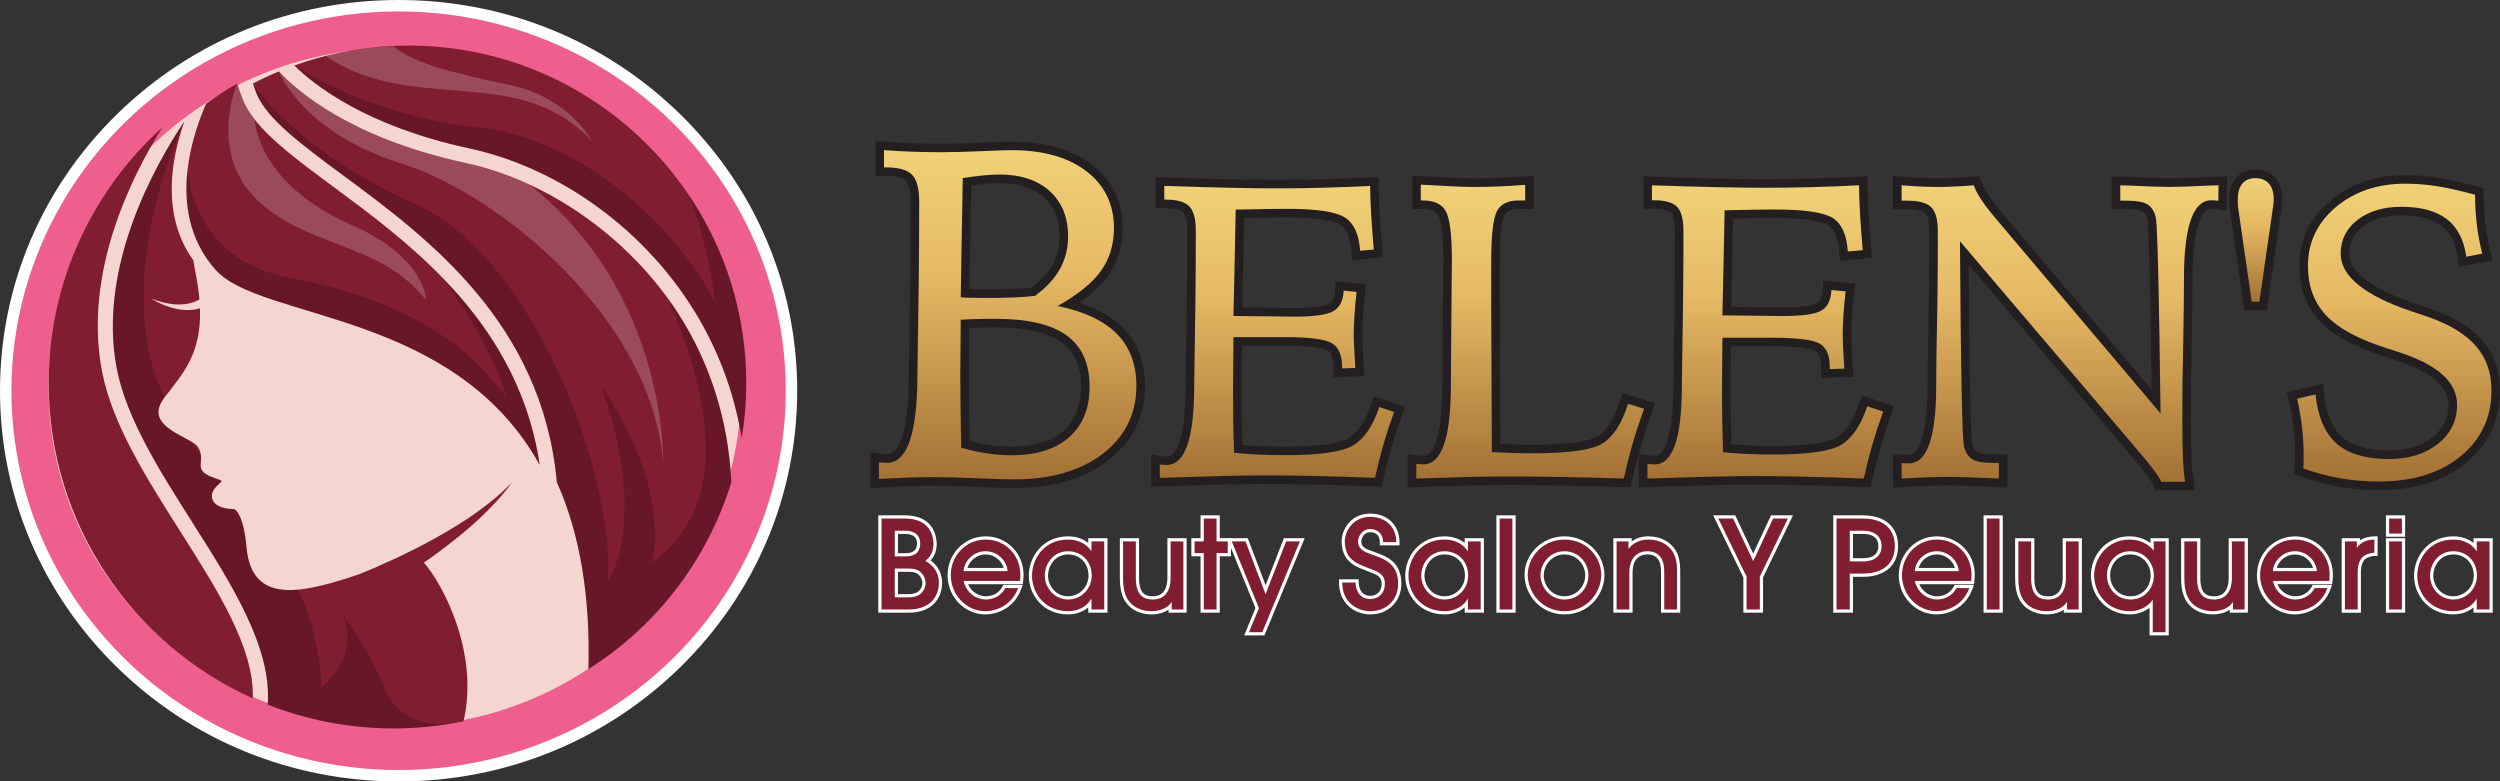 <?xml version="1.0" encoding="UTF-8"?>
<svg xmlns="http://www.w3.org/2000/svg" xmlns:xlink="http://www.w3.org/1999/xlink" viewBox="0 0 1751.69 547.53">
  <rect x="0" y="0" width="1751.69" height="547.53" fill="#333333" stroke="none"/>
  <defs>
    <style>
      .cls-1 {
        fill: url(#New_Gradient_Swatch_copy-3);
      }

      .cls-1, .cls-2, .cls-3, .cls-4, .cls-5, .cls-6, .cls-7, .cls-8, .cls-9, .cls-10, .cls-11, .cls-12, .cls-13, .cls-14 {
        stroke-width: 0px;
      }

      .cls-2 {
        fill: url(#New_Gradient_Swatch_copy);
      }

      .cls-3 {
        fill: url(#New_Gradient_Swatch_copy-5);
      }

      .cls-15 {
        isolation: isolate;
      }

      .cls-4 {
        fill: #811d31;
      }

      .cls-5 {
        fill: #000;
      }

      .cls-5, .cls-14 {
        mix-blend-mode: overlay;
        opacity: .2;
      }

      .cls-6 {
        fill: url(#New_Gradient_Swatch_copy-2);
      }

      .cls-7 {
        fill: url(#New_Gradient_Swatch_copy-4);
      }

      .cls-8 {
        fill: url(#New_Gradient_Swatch_copy-6);
      }

      .cls-9 {
        fill: url(#New_Gradient_Swatch_copy-7);
      }

      .cls-10 {
        fill: #f5d5cf;
      }

      .cls-11 {
        fill: #ef5f8e;
      }

      .cls-12 {
        fill: #231f20;
      }

      .cls-13, .cls-14 {
        fill: #fff;
      }
    </style>
    <linearGradient id="New_Gradient_Swatch_copy" data-name="New Gradient Swatch copy" x1="706.05" y1="-164.11" x2="706.05" y2="728.18" gradientUnits="userSpaceOnUse">
      <stop offset="0" stop-color="#844d24"/>
      <stop offset=".21" stop-color="#f8e889"/>
      <stop offset=".4" stop-color="#e6b964"/>
      <stop offset=".62" stop-color="#8a5623"/>
      <stop offset=".64" stop-color="#8d5a25"/>
      <stop offset=".67" stop-color="#96662e"/>
      <stop offset=".69" stop-color="#a57a3d"/>
      <stop offset=".71" stop-color="#ba9651"/>
      <stop offset=".74" stop-color="#d6ba6b"/>
      <stop offset=".76" stop-color="#f7e68a"/>
      <stop offset=".84" stop-color="#b2813c"/>
      <stop offset=".92" stop-color="#8e5b22"/>
      <stop offset=".95" stop-color="#844d24"/>
      <stop offset=".97" stop-color="#844d24"/>
    </linearGradient>
    <linearGradient id="New_Gradient_Swatch_copy-2" data-name="New Gradient Swatch copy" x1="1072.16" y1="-110.93" x2="1072.16" y2="685.35" xlink:href="#New_Gradient_Swatch_copy"/>
    <linearGradient id="New_Gradient_Swatch_copy-3" data-name="New Gradient Swatch copy" x1="1236.93" y1="-109.99" x2="1236.93" y2="684.61" xlink:href="#New_Gradient_Swatch_copy"/>
    <linearGradient id="New_Gradient_Swatch_copy-4" data-name="New Gradient Swatch copy" x1="1443.44" y1="-112.69" x2="1443.44" y2="690.79" xlink:href="#New_Gradient_Swatch_copy"/>
    <linearGradient id="New_Gradient_Swatch_copy-5" data-name="New Gradient Swatch copy" x1="1580.55" y1="23.75" x2="1580.55" y2="358.66" xlink:href="#New_Gradient_Swatch_copy"/>
    <linearGradient id="New_Gradient_Swatch_copy-6" data-name="New Gradient Swatch copy" x1="894.7" y1="-108.45" x2="894.7" y2="682.59" xlink:href="#New_Gradient_Swatch_copy"/>
    <linearGradient id="New_Gradient_Swatch_copy-7" data-name="New Gradient Swatch copy" x1="1677.6" y1="-114.88" x2="1677.6" y2="692.23" xlink:href="#New_Gradient_Swatch_copy"/>
  </defs>
  <g class="cls-15">
    <g id="Layer_2" data-name="Layer 2">
      <g id="Layer_1-2" data-name="Layer 1">
        <g>
          <g>
            <path class="cls-13" d="M476.71,80.13C423.97,28.46,353.85,0,279.29,0S134.6,28.46,81.86,80.13C29.07,131.84,0,200.61,0,273.77s29.07,141.93,81.86,193.64c52.74,51.67,122.86,80.13,197.43,80.13s144.68-28.46,197.43-80.13c52.79-51.71,81.86-120.48,81.86-193.64s-29.07-141.93-81.86-193.64Z"/>
            <g>
              <ellipse class="cls-11" cx="279.29" cy="273.77" rx="271.29" ry="265.77"/>
              <ellipse class="cls-10" cx="276.69" cy="271.45" rx="242.66" ry="237.72"/>
              <path class="cls-4" d="M378.15,325.74c-60.16-108.47-195.52-101.08-227.11-136.71-18.74-21.13-22.18-46.61-19.7-69.38,2.07-18.89,8.22-35.92,13.09-47.03,7-5.09,14.28-9.81,21.85-14.13,1.04,3.76,2.28,7.46,3.76,11.04,1.89,4.7,4.63,9.26,8.11,13.78,11.72,15.26,31.83,30.11,55.83,47.85,24.09,17.81,51.92,38.4,76.81,64.2,31.96,33.09,59.09,74.81,67.36,130.36Z"/>
              <path class="cls-4" d="M512.43,337.83c-16.48,53.59-51.7,100.45-100.12,130.97,1.37-51.27-6.07-95.23-22.11-130.84-10.18-111.9-90.97-171.63-150-215.26-28.59-21.15-53.27-39.4-60.44-57.09-.91-2.3-1.76-4.65-2.5-7.07-.02-.02-.02-.04-.02-.04,5.94-3.11,12-5.91,18.2-8.48l.02.02c12.37,13.41,50.03,46.74,130.99,64.2,14.98,3.24,29.92,8.33,44.4,15.02,37.57,17.35,72.1,45.44,96.86,79.49,2.63,3.57,5.13,7.22,7.5,10.91,22.61,35.18,35.11,75.2,37.22,118.17Z"/>
              <path class="cls-4" d="M522.88,268.54c0,12.96-1.07,25.81-3.15,38.42-5.52-33.37-17.46-64.66-35.68-92.97-35.76-55.66-93.86-96.79-155.41-110.06-71.83-15.44-108.4-44.22-122.41-58.03-.02-.02-.04-.02-.04-.02,10.61-3.8,21.48-6.87,32.53-9.13,15.61-3.2,31.55-4.83,47.57-4.83,1.04,0,2.09,0,3.13.02,80.38,1.04,151.21,42.37,193.2,104.69,25.42,37.72,40.27,83.12,40.27,131.91Z"/>
              <path class="cls-4" d="M126.14,372.07c26.58,41.84,52.13,82.1,51,117.25-84.28-37.79-143.01-122.44-143.01-220.79,0-71.2,30.73-135.17,79.68-179.4-22.55,35.97-55.49,102.91-42.29,171.27,7.1,36.79,31.26,74.83,54.63,111.67Z"/>
              <path class="cls-4" d="M358.87,337.83c-6.54,9.11-14.31,17.35-22.48,25.11-8.22,7.74-17.05,14.78-26.05,21.65-4.37,3.35-8.85,6.54-13.37,9.65,12.35,13.63,39.24,62.53,27.79,111.21-2.8.57-5.63,1.11-8.48,1.57-13.11,2.2-26.57,3.35-40.31,3.35-31.2,0-61.01-5.91-88.4-16.68,3.13-39.57-25.02-83.94-52.53-127.28-22.85-35.98-46.46-73.2-53.18-108.01-13.72-70.79,26.5-142.28,47.38-173.45-9.07,25.5-16.78,65.4,6.22,97.49.5,3.13,1.09,6.41,1.74,9.83,1.26,6.35,2.09,12.15,2.54,17.5-.52.33-1.07.65-1.65.91-1.28.67-2.72,1.15-4.17,1.57-2.94.83-6.09,1.13-9.26,1.07-3.2,0-6.39-.59-9.59-1.24-1.59-.41-3.15-.87-4.74-1.33l-4.67-1.67,4.37,2.44c1.5.7,3,1.43,4.54,2.11,3.13,1.22,6.35,2.37,9.76,2.94,3.37.63,6.89.89,10.48.52,1.76-.22,3.54-.52,5.3-1.07,1.13,31.63-11.7,45.48-24.87,62.49v.02c-13.31,17.15,8.24,24.63,18.7,30.83,2.2,1.28,3.89,2.52,4.7,3.78,1.39,2.17,1.96,4.13,2.15,5.96.46,4.26-1.17,7.67.85,10.68,2.26,3.35,8.91,5.22,12.02,6.35.87.33,1.46.59,1.59.8.09.15-.04.39-.37.74-1.59,1.78-7.87,6.07-6.2,11.78,1.98,6.78,12.24,7.24,14.74,7.2,2.46-.07,7.54,6.83,9.18,25.85,1.57,18.13,8.91,33.37,36.48,30.63,1.33-.11,2.74-.28,4.17-.5,12.18-1.85,25.7-5.98,38.13-10.17,8.15-3.24,16.35-6.87,24.42-10.59,9.96-4.67,19.89-9.57,29.53-14.98,9.63-5.44,19.15-11.09,28.16-17.52,9-6.44,17.65-13.39,25.39-21.52Z"/>
              <path class="cls-5" d="M378.15,325.74c-60.16-108.47-195.52-101.08-227.11-136.71-18.74-21.13-22.18-46.61-19.7-69.38,3.09,23.83,16.65,64.77,72.38,75.2,79.92,15,124.88,46.64,150.97,83.84,0,0-4.57-27.42-43.9-83.31,31.96,33.09,59.09,74.81,67.36,130.36Z"/>
              <path class="cls-5" d="M512.43,337.83c-16.48,53.59-51.7,100.45-100.12,130.97,1.37-51.27-6.07-95.23-22.11-130.84-10.18-111.9-90.97-171.63-150-215.26-28.59-21.15-53.27-39.4-60.44-57.09-.91-2.3-1.76-4.65-2.5-7.07.91,1.41,30.55,47.01,114.17,84.71,84.92,38.31,140.43,195.39,134.32,264.79,0,0,29.44-40.68-4.41-137.17,1.28,1.72,47.55,64.72,35.5,123.27,0,0,38.81-22.18,37.74-81.03-.72-40.22-16.76-81.94-26.87-104.36,2.63,3.57,5.13,7.22,7.5,10.91,22.61,35.18,35.11,75.2,37.22,118.17Z"/>
              <path class="cls-5" d="M522.88,268.54c0,12.96-1.07,25.81-3.15,38.42-5.52-33.37-17.46-64.66-35.68-92.97-35.76-55.66-93.86-96.79-155.41-110.06-71.83-15.44-108.4-44.22-122.41-58.03,1.54,1.07,51.42,34.94,128.3,43.22,78.07,8.41,144.89,77.29,166.52,123.51,0,0-3.72-38.4-18.44-76.01,25.42,37.72,40.27,83.12,40.27,131.91Z"/>
              <path class="cls-5" d="M316.27,507.02c-13.11,2.2-26.57,3.35-40.31,3.35-31.2,0-61.01-5.91-88.4-16.68,3.13-39.57-25.02-83.94-52.53-127.28-22.85-35.98-46.46-73.2-53.18-108.01-13.72-70.79,26.5-142.28,47.38-173.45-1.2,2.48-53.22,111.93-14,193.54v.02c-13.31,17.15,8.24,24.63,18.7,30.83,2.3,3.37,4.59,6.61,6.85,9.74.46,4.26-1.17,7.67.85,10.68,2.26,3.35,8.91,5.22,12.02,6.35.41.52.8,1.04,1.22,1.54-1.59,1.78-7.87,6.07-6.2,11.78,1.98,6.78,12.24,7.24,14.74,7.2,2.46-.07,7.54,6.83,9.18,25.85,1.57,18.13,8.91,33.37,36.48,30.63,8.48,18.09,14.26,39.42,16.28,68.18,0,0,27.39-19.24,14.81-51.07,0,0,20.72,29.61,28.87,51.07,7.22,19.05,25.29,28.35,47.24,25.72Z"/>
              <path class="cls-14" d="M298.64,210.4c-31.92-40.87-82.53-36.27-118.06-69.94-35.53-33.68-14.31-81.97-14.31-81.97,1.04,3.76,2.28,7.46,3.76,11.04,1.89,4.7,4.63,9.26,8.11,13.78,4.2,29.68,26.87,56.01,68.68,74.53,51.81,22.96,51.81,52.55,51.81,52.55Z"/>
              <path class="cls-14" d="M464.62,325.74c-6.11-100.6-114.36-189.72-183.74-211.37-68.31-21.29-84.92-63.03-85.42-64.33,12.37,13.41,50.03,46.74,130.99,64.2,14.98,3.24,29.92,8.33,44.4,15.02,98.32,77.9,93.77,196.48,93.77,196.48Z"/>
              <path class="cls-14" d="M415.1,99.13c-36.43-38.8-80.43-32.21-129.21-39.13-30.87-4.38-48.8-14.27-57.79-20.95,14.67-3.65,29.72-5.83,44.91-6.47.99-.04,1.98-.08,2.97-.1,13.23,12.13,45.15,19.42,81.6,27.16,40.84,8.65,57.03,38.56,57.52,39.49Z"/>
            </g>
          </g>
          <g>
            <path class="cls-13" d="M615.4,429.29v-68.21h18.78c21.07,0,22.14,16.58,22.14,19.9,0,5.88-2.22,9.43-4.3,11.69,3.37,2.42,8.09,7.16,8.09,15.85,0,9.58-6.14,20.76-23.43,20.76h-21.28ZM637.02,416.27c9.02,0,9.28-6.94,9.28-7.73,0-1.62-.65-3.42-1.79-4.93-2.06-2.75-5.12-2.97-8.61-2.97h-6.7v15.64h7.82ZM634.53,387.6c5.38,0,7.99-2.19,7.99-6.7,0-2.91-.88-6.79-8.51-6.79h-4.81v13.49h5.32Z"/>
            <path class="cls-4" d="M617.65,363.34h16.53c17.99,0,19.89,13.17,19.89,17.65,0,7.06-3.53,10.16-5.68,12.05,2.67,1.55,9.47,5.6,9.47,15.49,0,6.54-3.62,18.51-21.18,18.51h-19.02v-63.7ZM626.95,389.85h7.58c8.69,0,10.24-5.25,10.24-8.95,0-9.04-8.69-9.04-10.76-9.04h-7.06v17.99ZM626.95,418.52h10.07c9.38,0,11.53-6.71,11.53-9.99,0-2.32-.95-4.56-2.24-6.28-2.84-3.79-7.15-3.87-10.42-3.87h-8.95v20.14Z"/>
            <path class="cls-13" d="M690.48,430.5c-14.63,0-26.53-12.29-26.53-27.39s11.73-27.3,26.7-27.3,26.44,11.97,26.53,26.69c0,1.59-.17,4.13-.28,4.89l-.28,1.93h-38.35c2.55,5.84,7.89,8.49,12.55,8.49,5.95,0,9.89-3.51,11.6-6.79l.63-1.21h13.56l-1.12,3.04c-4.83,13.03-16.49,17.65-25.01,17.65ZM703.3,397.93c-1.46-4.91-6.33-9.44-12.73-9.44s-11.27,4.53-12.73,9.44h25.46Z"/>
            <path class="cls-4" d="M675.16,407.07c2.24,9.21,9.64,13,15.67,13,6.63,0,11.45-3.87,13.6-8.01h8.95c-4.56,12.31-15.49,16.18-22.9,16.18-13.51,0-24.28-11.62-24.28-25.14,0-14.29,11.02-25.05,24.45-25.05s24.19,10.5,24.28,24.45c0,1.55-.17,3.96-.26,4.56h-39.51ZM705.98,400.18c-.43-6.97-6.8-13.95-15.41-13.95s-14.98,6.97-15.41,13.95h30.82Z"/>
            <path class="cls-13" d="M748.42,430.5c-17.9,0-27.56-13.98-27.56-27.13s9.66-27.56,27.56-27.56c5.47,0,10.37,1.65,14.1,4.65v-3.36h13.46v52.19h-13.46v-3.73c-3.71,3.16-8.66,4.94-14.1,4.94ZM748.42,388.49c-9.73,0-14.1,8.65-14.1,14.79,0,6.99,5.36,14.53,14.02,14.53,7.92,0,14.36-6.52,14.36-14.53,0-8.57-6-14.79-14.28-14.79Z"/>
            <path class="cls-4" d="M764.77,427.04v-7.4h-.17c-3.44,5.85-9.73,8.61-16.18,8.61-16.1,0-25.31-12.31-25.31-24.88,0-11.62,8.18-25.31,25.31-25.31,6.63,0,12.74,2.75,16.18,8.01h.17v-6.71h8.95v47.69h-8.95ZM748.42,386.24c-11.02,0-16.36,9.56-16.36,17.04,0,8.61,6.8,16.79,16.27,16.79s16.61-7.66,16.61-16.79c0-10.16-7.32-17.04-16.53-17.04Z"/>
            <path class="cls-13" d="M806.78,430.5c-5.83,0-11.18-1.88-15.08-5.29-4.81-4.18-7.05-10.55-7.05-20.03v-28.08h13.46v28.08c0,11.14,4.87,12.64,9.63,12.64,8.45,0,10.23-7.01,10.23-12.9v-27.82h13.46v52.19h-12.68v-2.1c-3.12,2.1-7.32,3.3-11.95,3.3Z"/>
            <path class="cls-4" d="M795.85,379.35v25.83c0,11.79,5.25,14.89,11.88,14.89,7.4,0,12.48-4.73,12.48-15.15v-25.57h8.95v47.69h-8.18v-5.17h-.17c-2.41,4.13-8.01,6.37-14.03,6.37-5.42,0-10.16-1.72-13.6-4.73-3.96-3.44-6.28-8.78-6.28-18.34v-25.83h8.95Z"/>
            <polygon class="cls-13" points="841.2 429.29 841.2 389.78 834.75 389.78 834.75 377.1 841.2 377.1 841.2 361.09 854.66 361.09 854.66 377.1 862.5 377.1 862.5 389.78 854.66 389.78 854.66 429.29 841.2 429.29"/>
            <path class="cls-4" d="M852.41,427.04h-8.95v-39.51h-6.46v-8.18h6.46v-16.01h8.95v16.01h7.83v8.18h-7.83v39.51Z"/>
            <polygon class="cls-13" points="871.77 445.22 879.67 426.09 859.74 377.1 874.28 377.1 886.78 410.08 899.59 377.1 914.15 377.1 885.94 445.22 871.77 445.22"/>
            <path class="cls-4" d="M884.43,442.97h-9.3l6.97-16.87-19.02-46.74h9.64l14.03,37.02,14.38-37.02h9.64l-26.34,63.62Z"/>
            <path class="cls-13" d="M960.1,430.5c-10.87,0-21.88-7.66-21.88-22.31v-2.25h13.8v2.25c0,.95.23,9.28,8.08,9.28,4.85,0,7.99-3.34,7.99-8.51,0-4.65-2.89-6.07-7.64-7.87-.4-.15-.79-.3-1.17-.45-8.45-3.24-10.95-4.42-14.26-7.63-3.17-3.08-4.99-8.03-4.99-13.58,0-8.12,6.23-19.56,20.07-19.56,12.07,0,20.5,8.22,20.5,19.99v2.25h-13.8v-2.25c0-6.46-5.13-6.96-6.7-6.96-4.43,0-6.27,4.2-6.27,6.44,0,3.8,2.91,5.16,6.42,6.44l.64.23c.75.28,1.52.56,2.32.84,7.88,2.8,18.68,6.64,18.68,22.1,0,12.48-9.17,21.54-21.79,21.54Z"/>
            <path class="cls-4" d="M949.77,408.19c0,2.15.95,11.54,10.33,11.54,5.85,0,10.24-4.05,10.24-10.76,0-7.14-5.85-8.69-10.24-10.42-8.52-3.27-10.59-4.3-13.52-7.14-2.93-2.84-4.3-7.49-4.3-11.97,0-7.4,5.77-17.3,17.82-17.3,10.59,0,18.25,6.97,18.25,17.73h-9.3c0-7.06-5.16-9.21-8.95-9.21-5.51,0-8.52,4.99-8.52,8.69,0,6.11,5.77,7.75,8.52,8.78,8.01,3.01,19.54,5.51,19.54,20.83,0,11.1-7.83,19.28-19.54,19.28-8.78,0-19.63-5.85-19.63-20.06h9.3Z"/>
            <path class="cls-13" d="M1012.18,430.5c-17.9,0-27.56-13.98-27.56-27.13s9.66-27.56,27.56-27.56c5.47,0,10.37,1.65,14.1,4.65v-3.36h13.46v52.19h-13.46v-3.73c-3.71,3.16-8.66,4.94-14.1,4.94ZM1012.18,388.49c-9.73,0-14.1,8.65-14.1,14.79,0,6.99,5.36,14.53,14.02,14.53,7.92,0,14.36-6.52,14.36-14.53,0-8.57-6-14.79-14.28-14.79Z"/>
            <path class="cls-4" d="M1028.54,427.04v-7.4h-.17c-3.44,5.85-9.73,8.61-16.18,8.61-16.1,0-25.31-12.31-25.31-24.88,0-11.62,8.18-25.31,25.31-25.31,6.63,0,12.74,2.75,16.18,8.01h.17v-6.71h8.95v47.69h-8.95ZM1012.18,386.24c-11.02,0-16.36,9.56-16.36,17.04,0,8.61,6.8,16.79,16.27,16.79s16.61-7.66,16.61-16.79c0-10.16-7.32-17.04-16.53-17.04Z"/>
            <rect class="cls-13" x="1048.5" y="361.09" width="13.46" height="68.21"/>
            <path class="cls-4" d="M1059.7,427.04h-8.95v-63.7h8.95v63.7Z"/>
            <path class="cls-13" d="M1096.2,430.5c-17.29,0-27.99-14.35-27.99-27.65,0-14.91,12.56-27.04,27.99-27.04s27.99,12.21,27.99,27.22c0,13.21-10.7,27.47-27.99,27.47ZM1096.2,388.49c-8.98,0-14.53,7.59-14.53,14.62s5.56,14.71,14.53,14.71c8.01,0,14.53-6.64,14.53-14.79,0-6.99-5.56-14.53-14.53-14.53Z"/>
            <path class="cls-4" d="M1096.2,428.25c-16.01,0-25.74-13.34-25.74-25.39,0-13,10.93-24.79,25.74-24.79s25.74,11.36,25.74,24.96c0,11.62-9.56,25.22-25.74,25.22ZM1096.2,386.24c-10.07,0-16.79,8.35-16.79,16.87s6.8,16.96,16.79,16.96,16.79-8.01,16.79-17.04c0-8.44-6.71-16.79-16.79-16.79Z"/>
            <path class="cls-13" d="M1163.85,429.29v-28.16c0-5.88-1.09-12.64-9.63-12.64-6.56,0-10.32,4.58-10.32,12.55v28.25h-13.46v-52.19h12.85v2.2c2.75-1.96,6.59-3.49,11.87-3.49,8.01,0,14.85,3.48,18.76,9.55,2.22,3.63,3.28,7.88,3.37,13.41v30.52s-13.46,0-13.46,0Z"/>
            <path class="cls-4" d="M1166.1,427.04v-25.91c0-3.7,0-14.89-11.88-14.89-7.49,0-12.57,5.25-12.57,14.81v26h-8.95v-47.69h8.35v5.08h.17c4.82-6.37,12.05-6.37,13.95-6.37,7.4,0,13.43,3.19,16.87,8.52,1.89,3.1,2.93,6.89,3.01,12.22v28.24h-8.95Z"/>
            <polygon class="cls-13" points="1221.53 429.29 1221.53 404.58 1200.38 361.09 1215.83 361.09 1228.42 387.9 1240.94 361.09 1256.29 361.09 1235.33 404.57 1235.33 429.29 1221.53 429.29"/>
            <path class="cls-4" d="M1223.78,427.04v-22.98l-19.8-40.72h10.42l14.03,29.87,13.94-29.87h10.33l-19.63,40.72v22.98h-9.3Z"/>
            <path class="cls-13" d="M1284.54,429.29v-68.21h20.67c15.48,0,24.72,8.05,24.72,21.54s-9.24,21.54-24.72,21.54h-6.87v25.14h-13.8ZM1305.22,391.13c9.02,0,10.92-4.63,10.92-8.51s-1.89-8.51-10.92-8.51h-6.87v17.02h6.87Z"/>
            <path class="cls-4" d="M1296.09,427.04h-9.3v-63.7h18.42c15.24,0,22.47,7.92,22.47,19.28s-7.23,19.28-22.47,19.28h-9.12v25.14ZM1296.09,393.38h9.12c10.59,0,13.17-6.03,13.17-10.76s-2.58-10.76-13.17-10.76h-9.12v21.52Z"/>
            <path class="cls-13" d="M1356.96,430.5c-14.63,0-26.53-12.29-26.53-27.39s11.73-27.3,26.7-27.3,26.44,11.97,26.53,26.69c0,1.59-.17,4.13-.28,4.89l-.28,1.93h-38.35c2.55,5.84,7.89,8.49,12.55,8.49,5.95,0,9.89-3.51,11.6-6.79l.63-1.21h13.56l-1.12,3.04c-4.83,13.03-16.49,17.65-25.01,17.65ZM1369.77,397.93c-1.46-4.91-6.33-9.44-12.73-9.44s-11.27,4.53-12.73,9.44h25.46Z"/>
            <path class="cls-4" d="M1341.63,407.07c2.24,9.21,9.64,13,15.67,13,6.63,0,11.45-3.87,13.6-8.01h8.95c-4.56,12.31-15.49,16.18-22.9,16.18-13.51,0-24.28-11.62-24.28-25.14,0-14.29,11.02-25.05,24.45-25.05s24.19,10.5,24.28,24.45c0,1.55-.17,3.96-.26,4.56h-39.51ZM1372.45,400.18c-.43-6.97-6.8-13.95-15.41-13.95s-14.98,6.97-15.41,13.95h30.82Z"/>
            <rect class="cls-13" x="1389.83" y="361.09" width="13.46" height="68.21"/>
            <path class="cls-4" d="M1401.03,427.04h-8.95v-63.7h8.95v63.7Z"/>
            <path class="cls-13" d="M1434.09,430.5c-5.83,0-11.18-1.88-15.08-5.29-4.81-4.18-7.05-10.55-7.05-20.03v-28.08h13.46v28.08c0,11.14,4.87,12.64,9.63,12.64,8.45,0,10.23-7.01,10.23-12.9v-27.82h13.46v52.19h-12.68v-2.1c-3.12,2.1-7.32,3.3-11.95,3.3Z"/>
            <path class="cls-4" d="M1423.16,379.35v25.83c0,11.79,5.25,14.89,11.88,14.89,7.4,0,12.48-4.73,12.48-15.15v-25.57h8.95v47.69h-8.18v-5.17h-.17c-2.41,4.13-8.01,6.37-14.03,6.37-5.42,0-10.16-1.72-13.6-4.73-3.96-3.44-6.28-8.78-6.28-18.34v-25.83h8.95Z"/>
            <path class="cls-13" d="M1506.13,445.22v-19.35c-3.75,2.93-8.68,4.63-13.85,4.63-17.04,0-27.22-13.93-27.22-27.39s10.08-27.3,26.96-27.3c6.68,0,11.63,2.38,14.79,4.72v-3.43h12.77v68.12h-13.46ZM1492.63,388.49c-9.16,0-14.1,7.53-14.1,14.62,0,8.38,6.14,14.71,14.28,14.71,8.83,0,14.1-7.35,14.1-14.45,0-8.48-6.14-14.88-14.28-14.88Z"/>
            <path class="cls-4" d="M1517.33,442.97h-8.95v-22.55h-.17c-3.27,4.82-9.47,7.83-15.93,7.83-15.67,0-24.96-12.74-24.96-25.14s9.64-25.05,24.71-25.05c10.85,0,16.36,6.71,16.87,7.66h.17v-6.37h8.26v63.62ZM1492.63,386.24c-9.99,0-16.36,8.01-16.36,16.87s6.63,16.96,16.53,16.96,16.36-8.01,16.36-16.7c0-9.38-6.8-17.13-16.53-17.13Z"/>
            <path class="cls-13" d="M1550.39,430.5c-5.83,0-11.18-1.88-15.08-5.29-4.81-4.18-7.05-10.55-7.05-20.03v-28.08h13.46v28.08c0,11.14,4.87,12.64,9.63,12.64,8.45,0,10.23-7.01,10.23-12.9v-27.82h13.46v52.19h-12.68v-2.1c-3.12,2.1-7.32,3.3-11.95,3.3Z"/>
            <path class="cls-4" d="M1539.46,379.35v25.83c0,11.79,5.25,14.89,11.88,14.89,7.4,0,12.48-4.73,12.48-15.15v-25.57h8.95v47.69h-8.18v-5.17h-.17c-2.41,4.13-8.01,6.37-14.03,6.37-5.42,0-10.16-1.72-13.6-4.73-3.96-3.44-6.28-8.78-6.28-18.34v-25.83h8.95Z"/>
            <path class="cls-13" d="M1607.9,430.5c-14.63,0-26.53-12.29-26.53-27.39s11.73-27.3,26.7-27.3,26.44,11.97,26.53,26.69c0,1.59-.17,4.13-.28,4.89l-.28,1.93h-38.35c2.55,5.84,7.89,8.49,12.55,8.49,5.95,0,9.89-3.51,11.6-6.79l.63-1.21h13.56l-1.12,3.04c-4.83,13.03-16.49,17.65-25.01,17.65ZM1620.71,397.93c-1.46-4.91-6.33-9.44-12.73-9.44s-11.27,4.53-12.73,9.44h25.46Z"/>
            <path class="cls-4" d="M1592.57,407.07c2.24,9.21,9.64,13,15.67,13,6.63,0,11.45-3.87,13.6-8.01h8.95c-4.56,12.31-15.49,16.18-22.9,16.18-13.51,0-24.28-11.62-24.28-25.14,0-14.29,11.02-25.05,24.45-25.05s24.19,10.5,24.28,24.45c0,1.55-.17,3.96-.26,4.56h-39.51ZM1623.39,400.18c-.43-6.97-6.8-13.95-15.41-13.95s-14.98,6.97-15.41,13.95h30.82Z"/>
            <path class="cls-13" d="M1640.77,429.29v-52.19h12.86v1.48c3.89-2.54,8.18-2.7,9.89-2.76l2.42-.09v13.8h-2.25c-1.08,0-3.67.56-5.42,1.47-2.59,1.41-4.04,4.96-4.04,9.97v28.34h-13.46Z"/>
            <path class="cls-4" d="M1643.02,427.04v-47.69h8.35v4.3h.17c3.79-5.34,9.9-5.51,12.14-5.6v9.21c-1.38,0-4.3.6-6.46,1.72-2.84,1.55-5.25,5.17-5.25,11.97v26.08h-8.95Z"/>
            <path class="cls-13" d="M1671.76,429.29v-52.19h13.46v52.19h-13.46ZM1671.76,376.09v-15.01h13.46v15.01h-13.46Z"/>
            <path class="cls-4" d="M1682.96,373.84h-8.95v-10.5h8.95v10.5ZM1682.96,427.04h-8.95v-47.69h8.95v47.69Z"/>
            <path class="cls-13" d="M1719.03,430.5c-17.9,0-27.56-13.98-27.56-27.13s9.66-27.56,27.56-27.56c5.47,0,10.37,1.65,14.1,4.65v-3.36h13.46v52.19h-13.46v-3.73c-3.71,3.16-8.66,4.94-14.1,4.94ZM1719.03,388.49c-9.73,0-14.1,8.65-14.1,14.79,0,6.99,5.36,14.53,14.02,14.53,7.92,0,14.36-6.52,14.36-14.53,0-8.57-6-14.79-14.28-14.79Z"/>
            <path class="cls-4" d="M1735.39,427.04v-7.4h-.17c-3.44,5.85-9.73,8.61-16.18,8.61-16.1,0-25.31-12.31-25.31-24.88,0-11.62,8.18-25.31,25.31-25.31,6.63,0,12.74,2.75,16.18,8.01h.17v-6.71h8.95v47.69h-8.95ZM1719.03,386.24c-11.02,0-16.36,9.56-16.36,17.04,0,8.61,6.8,16.79,16.27,16.79s16.61-7.66,16.61-16.79c0-10.16-7.32-17.04-16.53-17.04Z"/>
          </g>
        </g>
        <g>
          <path class="cls-12" d="M609.86,316.97l7.37,1.07c.58.08,1.17.15,1.74.19.36.03,1.1.06,2.63.06,9.47,0,15.01-19.51,15.19-53.53.1-9.97.21-17.92.32-23.65l.64-43.72c.1-9.39.19-18.6.24-27.35.05-9,.08-18.69.08-28.81s-2.32-13.56-3.31-14.59c-1.2-1.24-4.58-3.33-13.64-3.33h-7.72v-24.62l6.94.54c6.68.52,13.34.89,19.82,1.1,6.41.21,13.05.32,19.74.32,7.34,0,16.52-.24,27.28-.71,10.9-.48,18.17-.73,21.6-.73,23.35,0,42.22,5.38,56.08,15.99,14.38,11.02,21.68,26.03,21.68,44.62,0,13-3.58,24.44-10.63,34.03-4.62,6.27-11.25,12.39-19.8,18.29,12.71,4.07,22.86,9.81,30.28,17.15,10.52,10.4,15.86,24.18,15.86,40.96,0,21.56-8.66,39.18-25.74,52.38-16.57,12.8-38.76,19.29-65.96,19.29-4.77,0-13.76-.27-26.71-.81-12.77-.53-23.46-.8-31.79-.8-3.44,0-8.3.11-14.44.32-6.2.21-13.25.54-20.94.96l-6.79.38v-25ZM679.4,309.07c4.36,1.12,8.67,2.01,12.87,2.64,5.63.86,11.18,1.29,16.51,1.29,15.82,0,28.07-3.77,36.43-11.19,8.14-7.23,12.26-17.64,12.26-30.92,0-13.99-4.55-24.39-13.54-30.93-9.62-7-25.06-10.55-45.89-10.55-3.53,0-7.19.03-10.88.08-2.24.03-4.93.12-8.02.25-.03,3.72-.07,8.26-.14,13.74-.11,8.62-.16,15.04-.16,19.08,0,6.58.05,13.64.16,20.98.09,6.47.23,14.98.4,25.54ZM680.77,202.66c2.72.05,6.84.08,12.62.08s11.59-.11,16.64-.32c4.41-.18,8.73-.49,12.85-.91,6.33-4.74,11.18-10.04,14.42-15.78,3.38-5.99,5.1-12.71,5.1-19.99,0-11.61-3.66-20.82-10.87-27.36-7.39-6.71-17.91-10.11-31.25-10.11-3.07,0-6.71.21-10.83.61-2.74.27-5.75.64-8.97,1.09-.28,13.08-.53,27.97-.76,44.36-.18,12.79-.33,22.25-.44,28.29.49.01.98.03,1.49.04Z"/>
          <path class="cls-2" d="M740.98,214.43c13.87-7.72,23.99-15.84,30.09-24.14,6.28-8.53,9.46-18.79,9.46-30.47,0-16.63-6.5-30.04-19.32-39.86-12.79-9.79-30.43-14.75-52.43-14.75-3.34,0-10.52.24-21.33.72-10.85.48-20.12.72-27.55.72-6.76,0-13.47-.11-19.94-.32-6.55-.21-13.31-.59-20.09-1.12l-.48-.04v12.14h1.72c8.59,0,14.63,1.73,17.95,5.15,3.32,3.43,5,9.74,5,18.77,0,10.17-.03,19.87-.08,28.84-.05,8.71-.13,17.93-.24,27.4l-.64,43.75c-.11,5.74-.22,13.67-.32,23.56-.21,39.48-7.34,59.5-21.19,59.5-1.41,0-2.42-.03-3.09-.08-.7-.05-1.42-.13-2.13-.24l-.51-.07v11.72l.47-.03c7.74-.42,14.82-.75,21.07-.96,6.22-.21,11.14-.32,14.65-.32,8.41,0,19.19.27,32.03.8,12.86.53,21.77.8,26.46.8,25.84,0,46.8-6.07,62.29-18.04,15.53-12,23.41-28.02,23.41-47.63,0-15.11-4.74-27.46-14.07-36.69-9.12-9.01-22.97-15.44-41.19-19.12ZM673.72,174.25c.26-18.5.55-35.15.87-49.47,5.25-.82,10.05-1.45,14.27-1.86,4.31-.42,8.15-.64,11.42-.64,14.88,0,26.75,3.93,35.28,11.67,8.52,7.73,12.84,18.43,12.84,31.81,0,8.32-1.98,16.04-5.87,22.94-3.89,6.88-9.74,13.15-17.41,18.62-4.73.52-9.72.9-14.84,1.11-5.14.21-10.82.32-16.89.32s-9.96-.03-12.73-.08c-2.67-.05-5.18-.17-7.49-.36.11-4.4.29-15.85.55-34.05ZM749.19,306.29c-9.49,8.43-23.08,12.71-40.41,12.71-5.63,0-11.48-.46-17.4-1.36-5.83-.88-11.85-2.22-17.9-3.98-.21-12.67-.37-22.68-.48-30.05-.11-7.36-.16-14.45-.16-21.07,0-4.07.05-10.52.16-19.15.1-8.66.16-15,.16-19.38,5.62-.3,10.3-.48,13.91-.54,3.72-.05,7.41-.08,10.97-.08,22.13,0,38.76,3.94,49.42,11.7,10.62,7.73,16,19.77,16,35.78,0,15.08-4.8,26.99-14.27,35.41Z"/>
          <path class="cls-12" d="M986.38,318.07l7.37,1.07c.51.07,1.01.13,1.5.17.25.02.86.05,2.3.05,8.08-.06,12.97-18.27,13.05-48.72,0-8.48.05-14.9.14-19.6l.29-38.87c0-4.2.05-9.68.14-16.23.1-6.76.14-11.22.14-13.66,0-21.53-2.18-28.84-3.48-31.28-.6-1.12-2.41-4.53-10.72-4.53h-7.59v-23.42l6.79.37c10.35.58,17.95.98,23.23,1.22,5.17.23,9.39.35,12.54.35,6.11,0,12.18-.12,18.02-.35,5.88-.24,11.79-.59,17.58-1.06l6.96-.57v23.47h-10.89c-6.63,0-8.66,2.46-9.61,4.31-.99,1.93-3.3,9-3.3,32.93v28.5l.4,98.85c3.13.14,6.15.25,9.04.34,4.74.14,9.28.21,13.5.21,31.79,0,42.5-3.81,46.06-6.08,6.08-3.88,11.14-11.96,15.04-24.01l1.95-6.03,22.86,6.99-2.29,6.37c-2.9,8.05-5.51,16.07-7.76,23.83-2.24,7.76-4.23,15.66-5.91,23.5l-1.13,5.25-5.36-.16c-15.67-.47-30.38-.83-43.72-1.07-13.32-.24-25.9-.36-37.37-.36-8.06,0-17.27.12-27.37.36-10.13.24-22.17.6-35.76,1.07l-6.67.23v-23.43Z"/>
          <path class="cls-6" d="M1140.62,283.38c-4.34,13.41-10.24,22.56-17.52,27.22-7.3,4.66-23.88,7.03-49.29,7.03-4.3,0-8.9-.07-13.68-.22-4.65-.14-9.64-.35-14.84-.62l-.43-104.57v-28.5c0-18.56,1.33-30.56,3.96-35.68,2.58-5.02,7.61-7.57,14.94-7.57h4.89v-10.96l-.48.04c-5.86.47-11.86.84-17.83,1.08-5.92.24-12.06.36-18.26.36-3.25,0-7.56-.12-12.81-.36-5.29-.24-12.91-.64-23.29-1.22l-.47-.03v11.09h1.59c7.91,0,13.3,2.6,16.02,7.72,2.77,5.21,4.18,16.69,4.18,34.1,0,2.48-.05,6.97-.14,13.74-.09,6.51-.14,11.96-.14,16.19l-.29,38.95c-.1,4.68-.14,11.05-.14,19.49-.09,36.21-6.51,54.61-19.05,54.7-1.27,0-2.17-.02-2.76-.07-.62-.05-1.26-.12-1.91-.21l-.51-.07v10.29l.46-.02c13.57-.47,25.62-.83,35.83-1.08,10.13-.24,19.38-.36,27.51-.36,11.54,0,24.15.12,37.48.36,13.38.24,28.12.6,43.79,1.08h.37s.08-.35.08-.35c1.71-7.97,3.73-16.02,6.01-23.91,2.28-7.89,4.93-16.03,7.88-24.2l.16-.44-11.18-3.42-.13.41Z"/>
          <path class="cls-12" d="M1305.35,341.27c-14.78-.57-28.83-1-41.75-1.29-12.74-.28-24.46-.43-34.83-.43-14.13,0-37.2.53-68.59,1.57l-11.82.33v-23.39l7.37,1.07c.51.07,1.01.13,1.5.17.25.02.87.05,2.3.05,7.92,0,12.75-17.65,12.91-47.2.09-8.88.19-15.98.29-21.16l.57-39.11c.09-8.51.17-16.74.21-24.46.05-7.93.07-16.6.07-25.76s-1.94-11.71-2.77-12.57c-.81-.83-3.57-2.77-11.72-2.77h-7.59v-22.73l6.67.24c16.7.57,31.77,1.01,44.77,1.29,13.13.29,24.57.43,33.98.43,10.46,0,21.23-.14,32.01-.43,10.69-.28,21.75-.71,32.88-1.29l6.68-.34.09,6.69c.09,7.03.38,14.32.85,21.68.47,7.44,1.05,14.98,1.71,22.42l.57,6.41-22.58,2.02-.44-6.57c-.62-9.27-3.2-15.43-7.67-18.31-2.94-1.89-11.7-5.06-37.36-5.06-5.33,0-15.17.14-29.25.43-.04,0-.07,0-.1,0-.19,10.22-.44,22.29-.75,35.99-.27,11.6-.46,20.05-.58,25.81,5.32.02,11.74.09,19.12.21,8.35.14,14.02.21,16.88.21,17.19,0,22.66-2.1,24.22-3,.9-.52,3.66-2.12,4.04-9.12l.36-6.7,22.23,2.12-.73,6.51c-.66,5.8-1.15,11.25-1.48,16.19-.32,4.88-.49,9.47-.49,13.62,0,1.63.12,5.67.71,15.68l.85,13.35-22.61.7v-7.79c0-5.68-1.34-9.37-3.99-10.98-1.67-1.01-7.92-3.37-29.84-3.37h-29.42c-.02,3.64-.06,7.97-.12,13.06-.09,8.16-.14,14.14-.14,17.77,0,6.29.05,12.89.14,19.62.07,5.26.21,11.39.4,18.27,3.19.28,6.64.51,10.3.68,5.95.28,12.58.42,19.69.42,29.73,0,40.34-3.76,44.02-6.01,6.24-3.81,11.42-11.65,15.39-23.31l2.06-6.06,22.66,7.56-2.24,6.21c-2.81,7.78-5.32,15.5-7.46,22.95-2.15,7.46-4.04,14.99-5.63,22.37l-1.14,5.3-5.41-.21Z"/>
          <path class="cls-1" d="M1308.2,285.09c-4.44,13.03-10.48,21.94-17.94,26.5-7.49,4.57-23.35,6.89-47.15,6.89-7.21,0-13.93-.14-19.98-.43-5.86-.28-11.19-.69-15.86-1.24-.28-9.05-.47-16.99-.56-23.62-.09-6.75-.14-13.37-.14-19.7,0-3.67.05-9.68.14-17.84.09-8.19.14-14.41.14-18.99h35.39c17.23,0,28.32,1.43,32.96,4.24,4.57,2.77,6.88,8.19,6.88,16.11v1.6l10.23-.31-.46-7.19c-.48-8.15-.72-13.54-.72-16.03,0-4.29.17-9,.5-14.02.33-5.03.84-10.57,1.5-16.46l.05-.45-9.94-.95-.03.46c-.37,6.79-2.73,11.49-7.02,13.98-4.36,2.53-13.52,3.81-27.23,3.81-2.88,0-8.6-.07-16.98-.22-8.39-.14-15.5-.22-21.15-.22h-3.99c.1-5.01.32-15.2.71-31.94.38-16.39.66-30.42.85-41.71,1.34,0,3.32-.06,5.88-.14,14.09-.29,23.97-.43,29.38-.43,20.74,0,34.41,2.03,40.61,6.02,6.15,3.96,9.65,11.69,10.41,22.95l.03.45,10.49-.94-.04-.44c-.67-7.49-1.24-15.08-1.72-22.56-.48-7.46-.77-14.86-.86-21.98v-.46s-.46.02-.46.02c-11.13.57-22.24,1.01-33.03,1.29-10.81.29-21.64.43-32.17.43-9.48,0-20.96-.15-34.11-.43-13.12-.28-28.21-.72-44.86-1.29l-.46-.02v10.5h1.59c7.67,0,13.06,1.55,16.02,4.6,2.96,3.05,4.46,8.69,4.46,16.75,0,9.13-.02,17.81-.07,25.8-.05,7.72-.12,15.97-.21,24.51l-.57,39.13c-.1,5.13-.19,12.22-.29,21.08-.19,35.28-6.55,53.17-18.91,53.17-1.27,0-2.17-.02-2.76-.07-.62-.05-1.26-.12-1.91-.21l-.51-.07v10.28l5.62-.16c31.47-1.05,54.62-1.58,68.79-1.58,10.4,0,22.17.14,34.97.43,12.96.29,27.04.72,41.85,1.29h.37s.08-.35.08-.35c1.62-7.51,3.54-15.17,5.73-22.76,2.18-7.58,4.73-15.43,7.59-23.34l.15-.43-11.17-3.72-.14.42Z"/>
          <path class="cls-12" d="M1510.35,343.57l-1.67-3.92c-.61-1.44-3.43-6.4-16.29-21.24l-1.51-1.82-111.5-131.12c.74,102.39,1.92,123.02,2.57,126,.47,1.78,1.4,4.18,3.12,5.2.86.51,3.62,1.69,10.7,1.69h10.74v23.36l-6.87-.46c-1.41-.09-3.46-.19-6.1-.28-13.25-.57-22.37-.86-27.16-.86s-9.72.09-15.34.28c-5.63.19-11.62.48-17.82.85l-6.83.41v-23.18h6.44c.72,0,1.51.03,2.36.08.55.04,1.34.06,2.37.06,8.01,0,12.89-17.49,13.05-46.77.1-9.19.14-16.06.14-21.04l.72-38.25c.09-8.12.17-16.19.21-23.93.05-7.85.07-16.83.07-26.69,0-8.72-1.99-11.65-2.84-12.5-.85-.85-3.76-2.84-12.22-2.84h-10.31v-23.35l6.99.6c4.43.38,8.75.66,12.85.84,4.13.19,8.25.28,12.26.28,2.95,0,6.47-.09,10.45-.28,3.96-.18,8.37-.47,13.12-.85l4.76-.38,1.75,4.45c1.07,2.72,2.6,5.61,4.55,8.56,2.06,3.13,4.71,6.65,7.88,10.45l106.55,126.06c-.18-11.4-.36-24.68-.54-39.71-1.01-66.36-2-77.93-2.39-79.8-.48-1.82-1.41-4.17-3.11-5.18-.86-.51-3.65-1.69-10.99-1.69h-10.88v-22.78h6.44c1.21,0,2.93.05,5.42.15,13.43.66,22.97,1,28.41,1s15.37-.33,29.22-1c2.21-.1,3.76-.15,4.89-.15h6.54l-.35,23.89-7.37-1.2c-.4-.06-.84-.11-1.3-.15-.34-.02-1.05-.05-2.25-.05-8.02,0-12.9,17.59-13.05,47.06-.1,8.84-.14,15.9-.14,21.04l-.58,38.34c-.19,5.52-.31,11.33-.35,17.25-.05,5.8-.07,13.83-.07,24.53,0,11.41.14,20.41.42,26.73.27,6.16.73,11.12,1.35,14.75l1.29,7.53h-27.82Z"/>
          <path class="cls-7" d="M1549.42,129.98c-13.96.67-23.89,1-29.51,1s-15.17-.34-28.65-1c-2.36-.1-4.05-.14-5.18-.14h-.44v10.77h4.89c6.48,0,11.2.85,14.04,2.52,2.8,1.65,4.78,4.65,5.89,8.9.94,3.77,1.81,31.08,2.57,81.18.28,23.16.56,42.17.84,56.53l-117.45-138.95c-3.32-3.98-6.1-7.68-8.28-11-2.17-3.3-3.89-6.55-5.12-9.67l-.12-.3-.33.03c-4.79.38-9.27.67-13.32.86-4.07.19-7.67.29-10.73.29-4.1,0-8.32-.1-12.52-.29-4.2-.19-8.61-.48-13.1-.86l-.48-.04v10.81h4.31c7.87,0,13.41,1.55,16.46,4.6,3.05,3.05,4.6,8.69,4.6,16.75,0,9.87-.02,18.86-.07,26.73-.05,7.75-.12,15.83-.21,24.01l-.72,38.14c0,4.99-.05,11.88-.14,21.07-.19,35-6.6,52.74-19.05,52.74-1.17,0-2.08-.02-2.77-.07-.72-.05-1.38-.07-1.96-.07h-.44v10.8l.47-.03c6.24-.38,12.29-.67,17.98-.86,5.69-.19,10.92-.29,15.54-.29,4.86,0,14.07.29,27.36.86,2.72.09,4.84.19,6.29.29l.47.03v-10.95h-4.74c-6.3,0-10.92-.85-13.75-2.52-2.8-1.65-4.78-4.65-5.89-8.9-1.32-5.1-2.28-52.81-2.85-141.8v-2.1l122.21,143.72,1.44,1.73c9.86,11.38,15.67,19.06,17.27,22.82l.11.27h16.73l-.09-.52c-.66-3.88-1.14-9.09-1.43-15.5-.28-6.41-.43-15.5-.43-27,0-10.74.02-18.78.07-24.58.05-5.98.17-11.84.36-17.41l.57-38.14c0-5.16.05-12.25.14-21.07.19-35.19,6.6-53.03,19.05-53.03,1.1,0,2,.02,2.69.07.64.05,1.25.12,1.82.21l.51.08.16-10.85h-.45c-1.03,0-2.54.05-4.61.14Z"/>
          <path class="cls-12" d="M1572.53,217.42l-.79-5.53-9.47-65.6c-.11-.9-.2-1.81-.26-2.72-.06-.88-.08-2.06-.08-3.69,0-6.29,1.53-11.34,4.56-15,2.29-2.77,6.56-6.06,13.92-6.06,5.77,0,10.6,2.06,13.97,5.95,3.18,3.68,4.8,8.67,4.8,14.82,0,1.16-.15,2.9-.48,5.64l-.03.23s-.06.32-.07.36v.08l-10.32,71.52h-15.75Z"/>
          <path class="cls-3" d="M1580.41,124.82c-4.04,0-7.17,1.31-9.3,3.89-2.11,2.55-3.18,6.31-3.18,11.18,0,1.48.02,2.57.07,3.33.05.77.12,1.55.22,2.33l9.46,65.51.05.38h5.35l9.52-65.95c0-.09.02-.33.14-.95.29-2.43.43-4.04.43-4.93,0-4.67-1.12-8.34-3.33-10.9-2.23-2.57-5.4-3.88-9.44-3.88Z"/>
          <path class="cls-12" d="M963.2,340.83c-14.8-.57-28.85-1-41.76-1.29-12.74-.28-24.46-.43-34.84-.43-14.1,0-37.18.53-68.61,1.57l-11.36.32v-22.43l6.87,1.01c.51.07,1.02.13,1.53.17.26.02.9.05,2.34.05,8.32,0,13.19-17.37,13.35-47.64.09-8.91.19-16.02.29-21.15l.57-39.11c.09-8.38.17-16.54.21-24.46.05-8.02.07-16.69.07-25.76,0-8.61-1.81-11.77-2.9-12.88-1.05-1.08-4.02-2.91-12.03-2.91h-7.15v-21.81l6.21.21c16.64.57,31.71,1,44.79,1.29,13.13.29,24.56.43,33.99.43,10.47,0,21.24-.14,32.02-.43,10.73-.28,21.8-.72,32.89-1.29l6.22-.32.08,6.23c.09,7.04.38,14.34.85,21.7.47,7.43,1.05,14.98,1.71,22.43l.53,5.97-21.69,1.94-.41-6.12c-.63-9.42-3.28-15.69-7.87-18.65-2.98-1.92-11.83-5.14-37.6-5.14-5.32,0-15.17.14-29.26.43-.18,0-.36.01-.53.02-.19,10.33-.44,22.54-.76,36.41-.27,11.92-.47,20.51-.59,26.26,5.37.01,11.94.08,19.57.21,8.35.14,14.03.21,16.88.21,16.68,0,22.47-1.92,24.44-3.06.95-.55,3.86-2.24,4.26-9.47l.34-6.24,21.33,2.03-.69,6.07c-.66,5.81-1.15,11.26-1.48,16.21-.32,4.89-.49,9.48-.49,13.65,0,1.64.12,5.7.71,15.71l.82,12.89-21.69.67v-7.33c0-8.8-3.17-10.72-4.21-11.35-1.7-1.03-8.04-3.43-30.07-3.43h-29.86c-.02,3.74-.06,8.2-.12,13.49-.09,8.14-.14,14.12-.14,17.78,0,6.31.05,12.91.14,19.62.07,5.38.21,11.64.41,18.67,3.31.3,6.89.54,10.71.72,5.97.28,12.6.42,19.71.42,28.35,0,39.71-3.3,44.25-6.07,6.33-3.86,11.57-11.78,15.58-23.55l1.92-5.64,21.81,7.27-2.09,5.79c-2.81,7.79-5.33,15.52-7.47,22.98-2.15,7.48-4.05,15.02-5.63,22.4l-1.06,4.93-5.04-.19Z"/>
          <path class="cls-8" d="M948.31,311.97c-7.6,4.64-23.39,6.95-47.38,6.95-7.26,0-13.93-.14-20-.43-6.07-.29-11.49-.72-16.27-1.29-.29-9.17-.48-17.18-.57-24.01-.1-6.83-.14-13.4-.14-19.71,0-3.63.05-9.58.14-17.85.09-8.27.14-14.74.14-19.42h35.84c17.39,0,28.45,1.43,33.18,4.3,4.73,2.87,7.1,8.36,7.1,16.48v1.15l9.32-.29c-.1-1.53-.24-3.77-.43-6.74-.48-8.22-.72-13.57-.72-16.06,0-4.3.17-8.98.5-14.05.33-5.06.84-10.56,1.51-16.48l-9.03-.86c-.38,6.98-2.8,11.75-7.24,14.34-4.44,2.58-13.6,3.87-27.45,3.87-2.87,0-8.53-.07-16.99-.22-8.46-.14-15.51-.22-21.14-.22h-4.44c.09-4.97.33-15.77.72-32.4.38-16.63.67-30.68.86-42.14,1.34,0,3.44-.05,6.31-.14,14.24-.29,24.03-.43,29.39-.43,20.93,0,34.55,2.03,40.85,6.09,6.31,4.06,9.84,11.83,10.61,23.29l9.6-.86c-.67-7.55-1.24-15.07-1.72-22.58-.48-7.5-.77-14.84-.86-22-11.18.57-22.2,1-33.04,1.29-10.85.29-21.57.43-32.18.43-9.56,0-20.93-.14-34.12-.43-13.19-.29-28.14-.72-44.87-1.29v9.6h1.15c7.83,0,13.28,1.58,16.34,4.73,3.06,3.15,4.59,8.84,4.59,17.06,0,9.27-.02,17.87-.07,25.8-.05,7.93-.12,16.1-.21,24.51l-.57,39.13c-.1,5.07-.19,12.09-.29,21.07-.19,35.74-6.64,53.61-19.35,53.61-1.24,0-2.18-.02-2.8-.07-.62-.05-1.27-.12-1.94-.22v9.32l5.16-.14c31.63-1.05,54.56-1.58,68.81-1.58,10.42,0,22.08.14,34.98.43,12.9.29,26.85.72,41.86,1.29,1.62-7.55,3.53-15.15,5.73-22.79,2.2-7.64,4.73-15.43,7.6-23.36l-10.32-3.44c-4.49,13.19-10.54,22.1-18.13,26.73Z"/>
          <path class="cls-12" d="M1666.71,343.41c-9.37,0-18.66-.78-27.6-2.31-8.94-1.53-18.13-3.96-27.3-7.21l-4.42-1.57.46-4.67c.08-.83.15-1.84.19-3.01.04-1.23.07-3.06.07-5.43,0-6.52-.37-13.04-1.11-19.38-.74-6.34-1.85-12.77-3.33-19.12l-1.35-5.83,25.36-5.92.7,6.77c1.46,14.06,5.75,24.33,12.77,30.53,7.05,6.23,18.01,9.39,32.58,9.39,12.68,0,23.04-3.15,30.8-9.36,7.46-5.97,11.08-13.42,11.08-22.77,0-12.87-12.58-23.39-37.38-31.26-3.87-1.22-6.99-2.25-9.27-3.04-20.36-6.59-34.68-14.57-43.78-24.4-9.33-10.08-14.07-23.03-14.07-38.48,0-18.21,7.27-33.59,21.62-45.72,14.05-11.88,31.8-17.9,52.76-17.9,7.44,0,15.09.6,22.71,1.79,7.54,1.18,16.83,3.25,27.59,6.16l4.43,1.2v4.59c0,6.81.4,13.61,1.18,20.22.77,6.58,2,13.16,3.65,19.56l1.59,6.18-23.66,4.55-.86-6.27c-1.42-10.31-5.14-17.65-11.39-22.42-6.4-4.89-15.85-7.37-28.11-7.37-11.19,0-20.3,2.66-27.07,7.92-6.39,4.96-9.5,11.15-9.5,18.91,0,16.1,25.21,27.93,46.36,35.02,4.55,1.45,7.99,2.6,10.45,3.49,16.25,5.65,28.54,13.16,36.47,22.28,8.21,9.45,12.36,21.21,12.36,34.97,0,20.82-8.02,37.93-23.85,50.87-15.46,12.65-36.03,19.06-61.14,19.06Z"/>
          <path class="cls-9" d="M1734.8,242.44c-7.26-8.36-18.59-15.22-33.97-20.57-2.39-.86-5.83-2.01-10.32-3.44-33.64-11.28-50.46-24.85-50.46-40.71,0-9.65,3.94-17.53,11.83-23.65,7.88-6.12,18.13-9.17,30.75-9.17,13.66,0,24.25,2.87,31.75,8.6,7.5,5.73,12.06,14.53,13.69,26.37l11.18-2.15c-1.72-6.69-2.99-13.47-3.8-20.35-.81-6.88-1.22-13.86-1.22-20.93-10.61-2.87-19.59-4.87-26.95-6.02-7.36-1.15-14.62-1.72-21.79-1.72-19.59,0-35.89,5.5-48.88,16.48-13,10.99-19.49,24.7-19.49,41.14,0,13.95,4.16,25.42,12.47,34.4,8.31,8.98,22.08,16.58,41.28,22.79,2.2.77,5.25,1.77,9.17,3.01,27.71,8.79,41.57,21.12,41.57,36.98,0,11.18-4.44,20.33-13.33,27.45-8.89,7.12-20.4,10.68-34.55,10.68-16.15,0-28.34-3.63-36.55-10.89-8.22-7.26-13.14-18.73-14.76-34.4l-12.9,3.01c1.53,6.59,2.67,13.19,3.44,19.78.76,6.59,1.15,13.28,1.15,20.07,0,2.49-.02,4.37-.07,5.66-.05,1.29-.12,2.42-.21,3.37,8.89,3.15,17.65,5.47,26.3,6.95,8.65,1.48,17.51,2.22,26.59,2.22,23.8,0,42.91-5.9,57.34-17.7,14.43-11.8,21.65-27.21,21.65-46.23,0-12.33-3.63-22.67-10.89-31.03Z"/>
        </g>
      </g>
    </g>
  </g>
</svg>